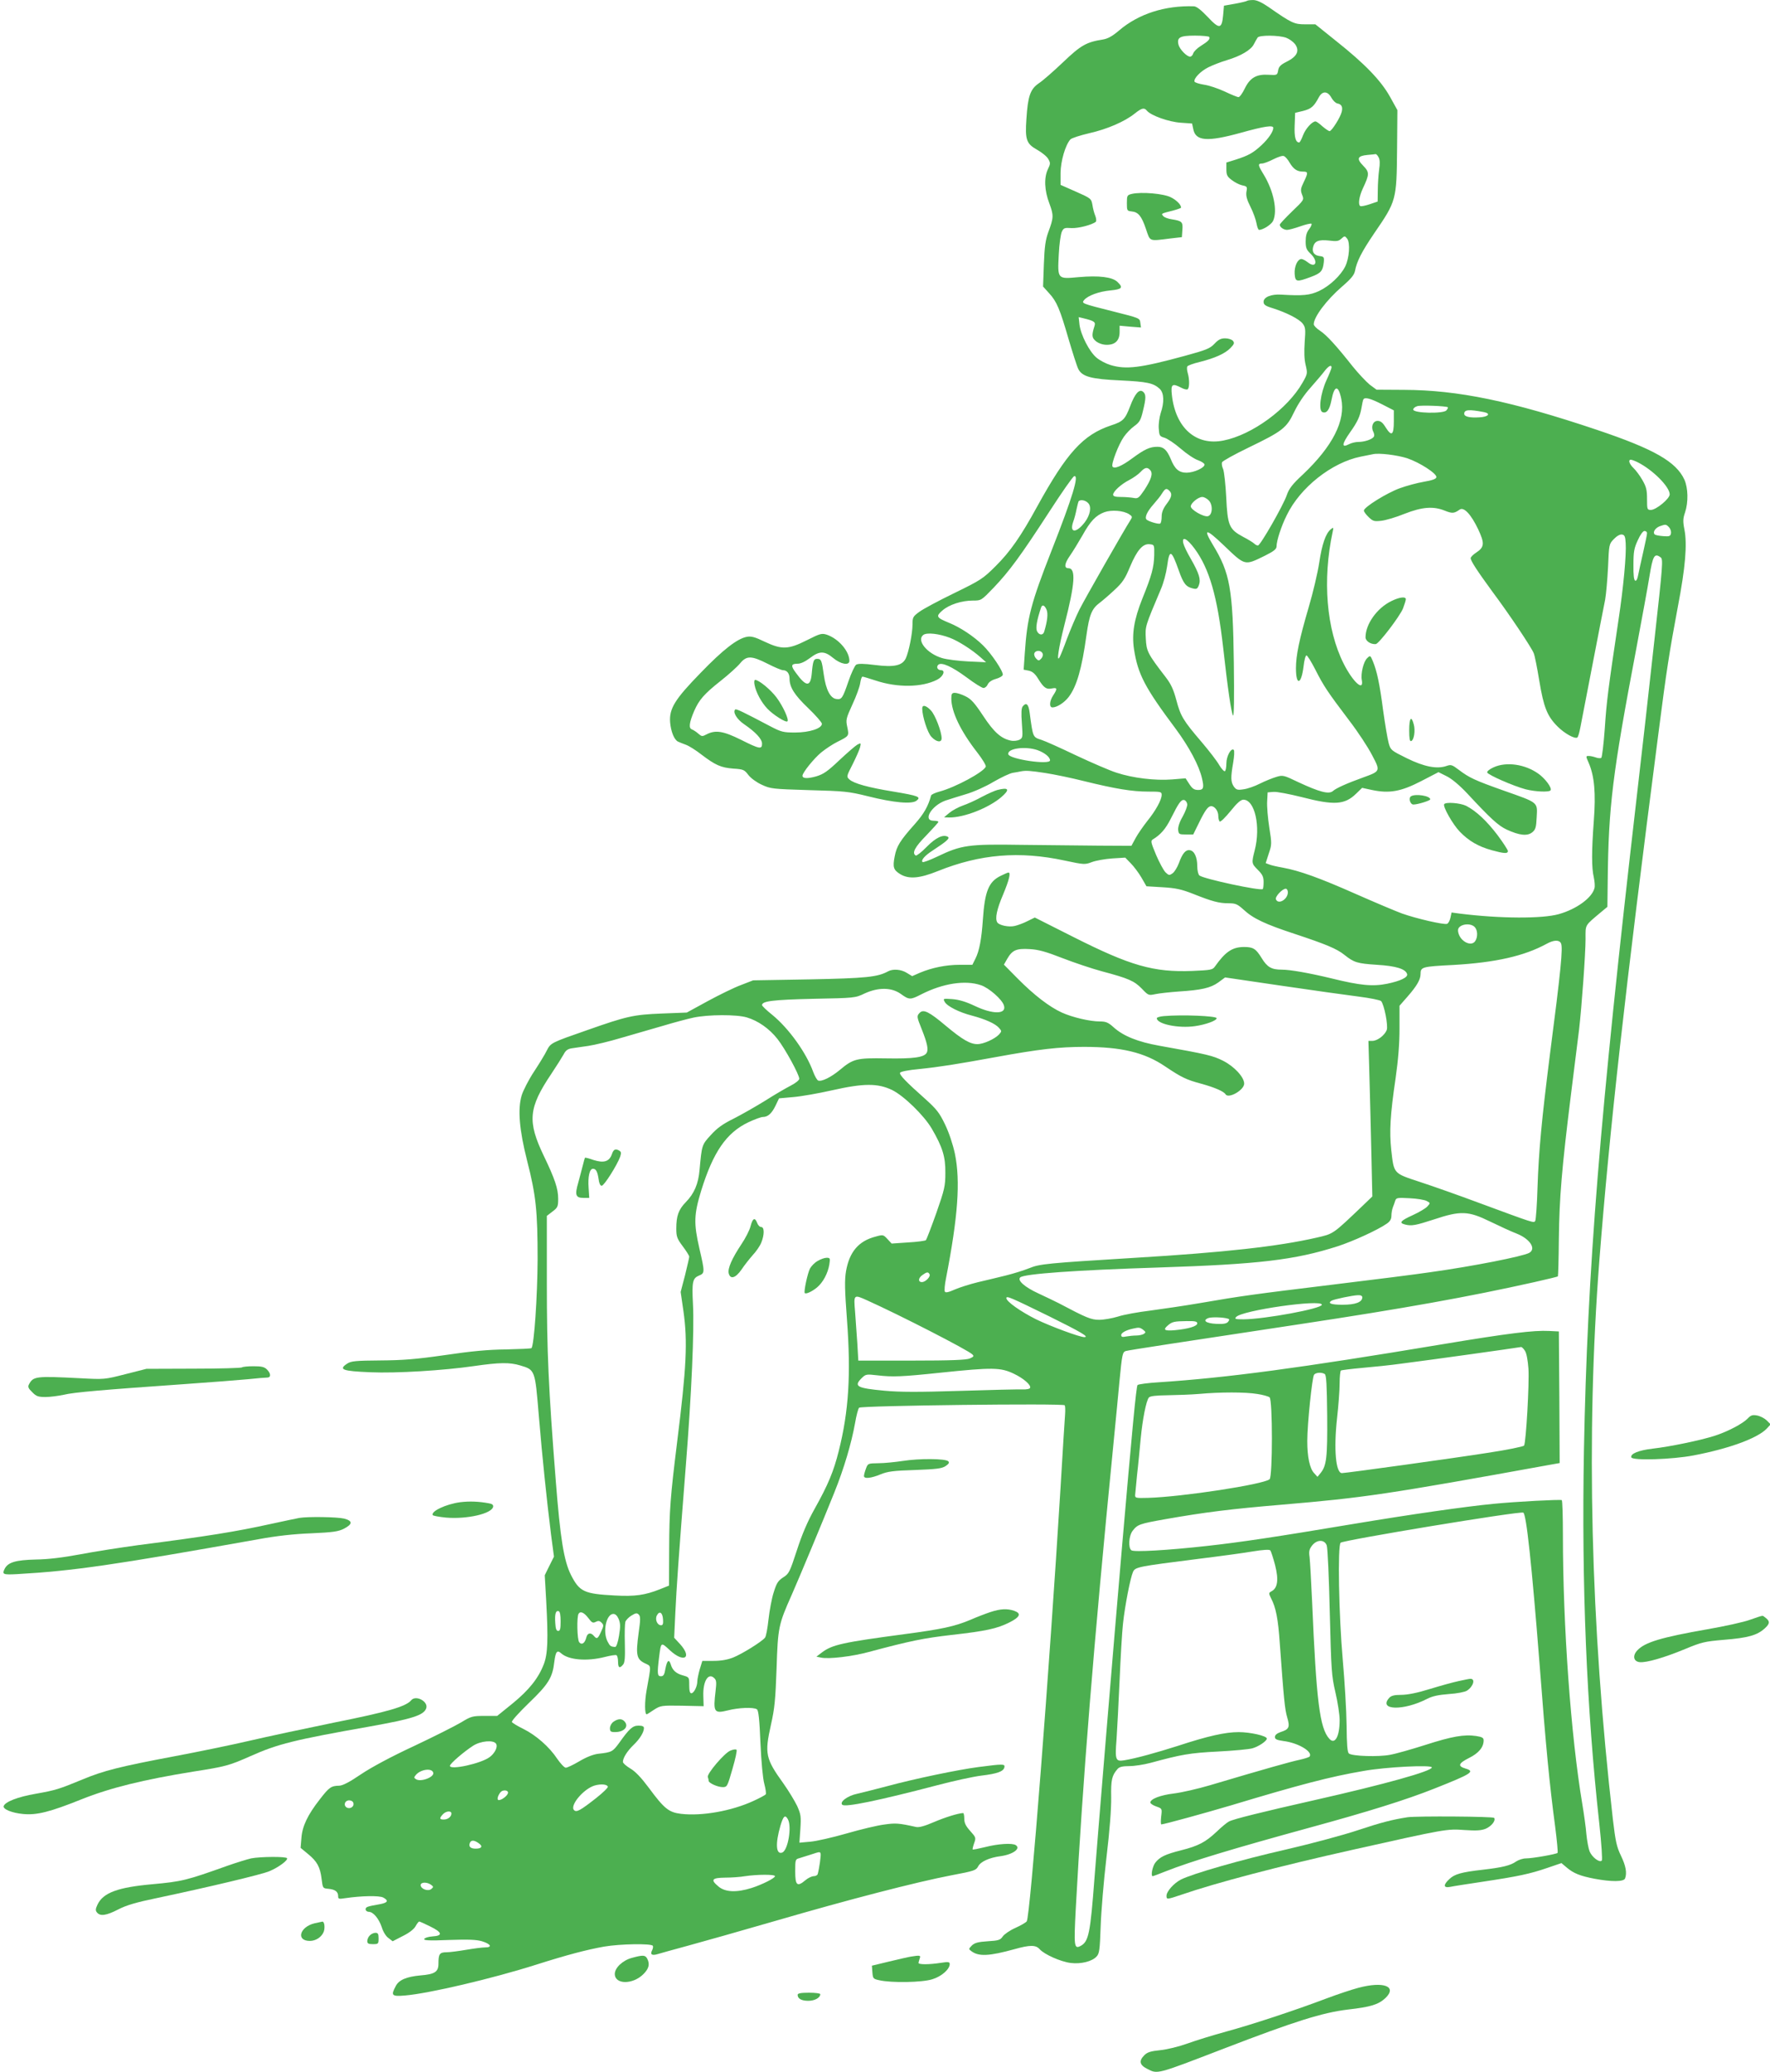 <?xml version="1.0" standalone="no"?>
<!DOCTYPE svg PUBLIC "-//W3C//DTD SVG 20010904//EN"
 "http://www.w3.org/TR/2001/REC-SVG-20010904/DTD/svg10.dtd">
<svg version="1.0" xmlns="http://www.w3.org/2000/svg"
 width="1094pt" height="1280pt" viewBox="0 0 1094 1280"
 preserveAspectRatio="xMidYMid meet">
<g transform="translate(0,1280) scale(0.1,-0.1)"
fill="#4caf50" stroke="none">
<path d="M7708 12795 c-3 -3 -36 -11 -74 -18 l-69 -12 -5 -58 c-8 -87 -23 -89
-95 -12 -42 44 -69 65 -85 66 -179 6 -342 -46 -463 -149 -42 -36 -70 -51 -100
-56 -102 -16 -136 -35 -246 -140 -59 -56 -126 -115 -151 -131 -52 -36 -67 -79
-76 -220 -9 -128 0 -153 66 -190 30 -17 61 -42 69 -57 14 -24 14 -30 -2 -63
-25 -52 -22 -132 9 -212 27 -74 27 -87 -7 -178 -17 -47 -23 -89 -27 -197 l-5
-138 37 -41 c48 -52 67 -98 122 -288 25 -84 51 -166 59 -181 24 -47 80 -62
260 -70 165 -8 204 -16 243 -52 27 -26 29 -83 6 -150 -8 -25 -14 -68 -12 -94
3 -45 5 -49 35 -58 18 -5 63 -35 100 -67 38 -33 86 -65 108 -72 22 -8 40 -20
40 -27 0 -20 -66 -50 -111 -50 -47 0 -73 22 -98 85 -24 56 -44 75 -82 75 -47
0 -79 -15 -154 -70 -67 -50 -113 -69 -124 -52 -9 15 37 136 70 183 15 22 44
52 65 67 32 23 40 37 53 92 20 81 20 104 1 120 -23 19 -50 -10 -80 -90 -31
-81 -44 -94 -118 -118 -173 -58 -273 -168 -457 -502 -100 -183 -167 -279 -256
-367 -78 -78 -92 -87 -256 -167 -95 -46 -192 -98 -215 -115 -40 -29 -43 -34
-43 -79 0 -55 -23 -170 -42 -210 -22 -44 -72 -55 -190 -40 -71 9 -104 9 -116
2 -9 -6 -31 -53 -48 -103 -36 -105 -42 -114 -75 -109 -37 5 -64 57 -77 148
-13 93 -16 100 -42 100 -21 0 -26 -14 -33 -94 -8 -81 -35 -79 -98 8 -33 44
-30 56 12 56 18 0 46 13 75 35 59 45 90 45 144 0 47 -39 100 -48 100 -17 -1
60 -67 136 -139 161 -32 10 -41 8 -124 -34 -115 -58 -155 -59 -261 -9 -60 29
-83 35 -110 30 -59 -11 -147 -79 -286 -223 -159 -163 -195 -221 -188 -306 5
-57 25 -106 48 -118 8 -4 31 -13 50 -20 19 -7 62 -34 95 -60 87 -66 121 -81
197 -87 63 -4 69 -7 94 -40 16 -20 50 -45 83 -60 54 -25 66 -26 291 -33 220
-6 244 -8 365 -38 160 -40 271 -50 300 -27 30 23 12 30 -143 56 -154 25 -245
50 -272 75 -19 17 -18 20 20 94 21 42 42 89 46 105 6 27 6 28 -17 16 -12 -7
-62 -50 -111 -96 -73 -69 -97 -86 -143 -100 -54 -15 -85 -14 -85 4 0 19 71
107 116 144 27 22 71 51 99 65 74 37 73 36 62 91 -10 46 -8 53 32 141 24 51
45 110 48 132 3 21 9 39 14 39 5 0 41 -11 81 -24 135 -45 286 -43 380 5 38 19
54 59 24 59 -20 0 -31 19 -17 33 19 19 84 -10 176 -78 48 -36 94 -65 104 -65
9 0 21 10 26 22 6 14 25 27 50 34 22 6 41 17 43 25 4 21 -71 133 -123 183 -57
56 -141 111 -208 138 -80 33 -84 40 -43 76 42 37 120 62 190 62 51 0 51 0 129
81 96 101 164 193 342 467 77 119 146 218 154 220 33 11 -10 -130 -139 -458
-129 -329 -151 -415 -166 -636 l-7 -101 31 -6 c23 -5 39 -18 58 -49 35 -57 51
-68 85 -61 34 7 36 -1 9 -42 -24 -36 -26 -75 -5 -75 28 0 73 29 100 64 50 65
82 177 110 381 18 128 33 165 83 202 16 12 57 47 90 78 51 47 66 70 97 145 43
102 79 143 121 138 29 -3 29 -4 28 -68 -2 -75 -15 -124 -73 -267 -52 -130 -66
-219 -52 -313 24 -155 66 -236 259 -494 82 -111 143 -225 161 -303 14 -58 10
-73 -22 -73 -28 0 -38 8 -61 44 l-18 28 -84 -7 c-103 -8 -241 8 -344 42 -41
13 -154 62 -250 107 -96 46 -192 89 -212 95 -55 18 -53 13 -74 169 -7 53 -21
65 -43 38 -8 -10 -10 -41 -5 -104 6 -86 6 -90 -15 -102 -13 -6 -36 -9 -54 -5
-60 13 -104 52 -171 154 -53 80 -74 103 -109 120 -24 12 -53 21 -65 21 -18 0
-22 -6 -22 -35 0 -82 57 -201 160 -333 32 -41 56 -81 53 -88 -13 -33 -186
-127 -286 -154 -27 -7 -50 -18 -52 -24 -18 -67 -45 -114 -101 -177 -91 -102
-112 -136 -124 -199 -13 -67 -8 -84 34 -110 53 -32 119 -27 233 19 261 105
504 125 783 65 122 -26 126 -26 170 -9 25 9 81 19 125 22 l80 5 34 -35 c19
-19 49 -59 66 -88 l31 -54 100 -6 c81 -5 115 -12 189 -41 118 -47 160 -58 219
-58 43 0 54 -5 92 -39 59 -55 133 -90 319 -151 190 -63 258 -91 305 -129 59
-47 79 -53 200 -61 117 -7 177 -25 187 -57 7 -20 -41 -43 -123 -60 -89 -18
-166 -11 -344 33 -137 33 -255 54 -307 54 -64 0 -90 15 -124 70 -36 59 -53 70
-109 70 -73 0 -116 -29 -181 -121 -14 -20 -25 -22 -140 -27 -239 -9 -382 32
-733 209 l-240 121 -45 -22 c-25 -13 -61 -26 -79 -30 -36 -9 -97 4 -108 22
-15 24 -3 81 36 172 37 89 49 136 33 136 -4 0 -25 -9 -47 -20 -75 -36 -99 -95
-111 -270 -8 -120 -22 -195 -46 -242 l-19 -38 -78 0 c-85 0 -172 -18 -246 -49
l-48 -21 -33 20 c-35 22 -85 26 -115 10 -66 -36 -136 -43 -485 -50 l-350 -6
-75 -29 c-41 -15 -133 -60 -205 -99 l-130 -71 -155 -6 c-174 -7 -215 -16 -462
-103 -221 -77 -224 -78 -248 -125 -11 -23 -47 -82 -80 -132 -33 -50 -67 -117
-76 -147 -25 -85 -14 -213 34 -402 55 -215 65 -311 65 -610 -1 -229 -22 -532
-38 -548 -3 -3 -74 -6 -157 -8 -110 -1 -217 -11 -378 -35 -182 -26 -259 -32
-400 -33 -150 -1 -180 -4 -203 -19 -57 -37 -32 -47 143 -54 160 -7 452 11 638
38 160 23 222 24 288 4 91 -27 91 -27 114 -306 22 -264 49 -523 76 -739 l18
-136 -29 -58 -28 -57 9 -157 c13 -241 10 -328 -15 -393 -33 -86 -91 -159 -194
-243 l-94 -76 -78 0 c-74 0 -83 -2 -145 -40 -37 -22 -168 -88 -291 -146 -140
-65 -263 -131 -327 -174 -72 -49 -113 -70 -135 -71 -50 -1 -62 -9 -120 -84
-76 -97 -109 -167 -114 -240 l-5 -60 46 -38 c56 -46 75 -80 84 -155 7 -56 7
-57 42 -60 42 -4 60 -18 60 -45 0 -18 4 -19 43 -13 101 15 212 17 236 4 35
-19 28 -32 -21 -41 -80 -14 -88 -17 -88 -32 0 -8 9 -15 19 -15 28 0 63 -42 81
-96 8 -27 26 -56 41 -66 l26 -20 62 32 c39 19 69 42 79 60 9 17 20 30 23 30 3
0 33 -13 67 -30 76 -37 81 -58 15 -62 -26 -2 -48 -9 -51 -16 -3 -9 30 -11 155
-6 118 4 169 2 202 -8 55 -17 66 -38 19 -38 -18 0 -71 -7 -118 -15 -47 -8
-101 -15 -121 -15 -42 0 -49 -11 -49 -71 0 -50 -23 -65 -112 -72 -86 -8 -133
-28 -152 -66 -31 -58 -25 -65 57 -58 146 12 539 104 813 191 189 60 311 92
418 111 99 17 292 20 301 5 3 -5 1 -18 -5 -29 -13 -25 0 -33 36 -22 16 5 99
28 184 51 85 23 333 93 550 156 440 128 859 237 1083 280 138 26 150 30 163
55 15 29 69 54 141 63 75 11 124 47 91 68 -22 14 -110 8 -188 -12 -41 -10 -76
-17 -78 -15 -2 2 2 19 9 39 12 33 11 36 -24 75 -28 31 -37 50 -37 76 0 19 -3
35 -7 35 -30 -1 -111 -26 -181 -56 -58 -25 -92 -34 -110 -30 -107 24 -127 25
-197 15 -41 -5 -146 -30 -232 -55 -87 -25 -188 -48 -225 -51 l-67 -6 6 85 c5
78 3 90 -20 142 -15 31 -53 94 -85 139 -110 153 -117 183 -77 362 23 101 28
156 35 350 8 252 12 270 93 452 46 104 197 466 263 631 61 151 107 308 129
431 8 47 19 89 25 95 13 13 1263 28 1271 15 3 -6 4 -31 2 -57 -2 -26 -15 -229
-28 -452 -70 -1143 -188 -2653 -209 -2679 -6 -8 -38 -26 -71 -41 -34 -15 -68
-39 -77 -52 -15 -22 -25 -26 -93 -30 -61 -4 -81 -10 -98 -26 -21 -22 -21 -22
-2 -36 45 -33 109 -30 265 13 96 27 132 27 156 0 28 -32 129 -77 191 -85 64
-8 133 9 161 40 17 18 20 41 25 186 3 91 19 283 36 427 20 166 30 301 29 370
-2 108 4 135 40 176 11 12 30 17 72 17 31 0 90 9 131 20 192 52 241 61 416 70
98 5 194 14 214 20 39 11 89 45 89 60 0 17 -103 40 -174 40 -83 0 -190 -24
-376 -85 -132 -42 -258 -77 -331 -89 -54 -9 -58 2 -48 129 4 61 13 225 19 365
6 140 15 298 21 350 12 113 46 285 62 320 14 30 30 33 402 80 138 17 292 38
343 47 56 9 97 12 103 6 5 -5 18 -46 30 -91 23 -91 16 -142 -22 -162 -18 -10
-18 -12 -3 -43 30 -56 44 -129 54 -277 25 -345 31 -409 46 -459 18 -61 12 -74
-42 -91 -22 -8 -34 -18 -34 -30 0 -14 11 -19 53 -25 90 -11 181 -65 162 -95
-3 -5 -31 -14 -63 -21 -52 -11 -200 -52 -553 -157 -74 -22 -175 -45 -223 -51
-84 -10 -146 -34 -146 -56 0 -6 16 -17 36 -24 37 -13 37 -13 31 -62 -3 -27 -3
-49 1 -49 16 0 277 72 432 118 425 128 612 177 817 212 139 25 423 39 423 22
0 -23 -291 -104 -725 -202 -323 -73 -501 -117 -529 -132 -12 -6 -46 -34 -76
-63 -69 -65 -113 -88 -220 -115 -99 -25 -131 -41 -159 -76 -18 -23 -30 -84
-16 -84 2 0 37 13 77 29 159 63 419 141 893 271 359 98 594 171 770 241 232
92 254 106 193 124 -50 15 -44 32 21 65 61 30 91 67 91 109 0 16 -9 21 -46 27
-74 11 -149 -2 -314 -55 -85 -27 -183 -55 -218 -61 -70 -14 -234 -9 -255 8 -9
8 -13 54 -14 174 -1 90 -12 273 -24 408 -24 271 -32 701 -13 720 16 16 1104
196 1129 186 19 -7 53 -329 100 -926 40 -527 63 -759 97 -1013 11 -86 18 -160
15 -163 -8 -8 -155 -34 -195 -34 -19 0 -46 -9 -61 -19 -35 -25 -85 -37 -206
-51 -133 -15 -175 -27 -207 -58 -39 -36 -37 -56 5 -48 17 4 109 18 202 32 219
33 290 48 398 85 l88 30 32 -27 c42 -36 84 -53 174 -70 102 -19 179 -19 187 2
13 33 5 78 -25 140 -27 56 -34 89 -50 224 -138 1205 -167 2375 -84 3450 63
807 158 1660 366 3265 49 383 68 503 119 775 47 244 59 388 41 479 -10 51 -9
68 4 106 21 63 19 150 -4 202 -51 111 -187 189 -541 308 -527 177 -858 246
-1194 247 l-168 1 -42 31 c-22 18 -69 68 -104 111 -102 129 -162 195 -203 222
-22 14 -39 32 -39 40 0 45 79 150 175 233 56 48 75 72 80 97 11 58 40 116 118
231 138 201 139 205 142 520 l2 242 -46 83 c-56 100 -155 203 -334 345 l-127
102 -63 0 c-68 0 -83 7 -228 108 -41 28 -72 42 -93 42 -18 0 -35 -2 -38 -5z
m-234 -223 c7 -13 -6 -27 -51 -55 -23 -14 -44 -35 -48 -47 -3 -11 -12 -20 -19
-20 -21 0 -65 46 -72 74 -11 45 9 56 102 56 45 0 85 -4 88 -8z m475 -5 c19 -7
43 -24 55 -39 30 -41 14 -76 -49 -108 -40 -20 -51 -31 -55 -55 -5 -29 -7 -30
-57 -27 -76 5 -116 -17 -149 -84 -14 -30 -32 -54 -39 -54 -7 0 -46 16 -86 35
-41 19 -98 38 -128 42 -30 5 -56 13 -58 19 -6 19 37 64 85 88 26 13 77 33 114
44 87 26 150 63 168 99 8 15 18 34 23 41 12 16 130 15 176 -1z m281 -372 c9
-16 25 -32 36 -34 26 -5 34 -21 27 -51 -7 -33 -62 -120 -75 -120 -6 0 -26 14
-45 30 -18 17 -37 30 -42 30 -21 0 -61 -44 -77 -85 -9 -25 -20 -45 -24 -45
-22 0 -31 33 -28 105 l3 78 50 12 c50 13 66 27 97 85 22 40 55 38 78 -5z
m-1141 -79 c25 -30 135 -69 208 -74 l71 -5 7 -33 c14 -76 85 -82 295 -24 147
41 200 48 200 30 0 -23 -31 -68 -73 -107 -52 -48 -81 -64 -159 -89 l-58 -18 0
-42 c0 -35 5 -45 33 -66 18 -14 47 -29 65 -33 30 -6 32 -9 26 -39 -4 -25 2
-48 25 -94 17 -33 33 -79 37 -101 4 -23 11 -41 16 -41 25 0 76 33 87 56 28 63
3 184 -58 285 -36 58 -38 69 -11 69 11 0 43 12 70 26 28 14 57 24 65 20 9 -3
25 -21 36 -41 24 -40 46 -55 83 -55 32 0 32 -7 4 -65 -19 -40 -21 -49 -10 -78
13 -32 12 -32 -63 -104 -41 -40 -75 -76 -75 -81 0 -15 24 -32 45 -32 11 0 48
10 82 22 34 12 65 19 69 16 3 -4 -3 -19 -15 -34 -15 -19 -21 -41 -21 -75 0
-40 5 -52 30 -76 49 -46 34 -93 -16 -54 -15 12 -33 21 -40 21 -24 0 -45 -46
-42 -92 4 -50 11 -52 102 -18 61 23 72 36 78 90 3 32 0 35 -24 38 -35 4 -50
24 -42 56 9 37 34 47 99 40 46 -6 59 -4 76 12 20 18 21 18 36 -1 19 -27 13
-117 -12 -170 -28 -57 -97 -122 -163 -153 -57 -26 -98 -30 -233 -22 -61 4
-109 -15 -109 -44 0 -18 10 -26 57 -40 87 -28 161 -66 184 -94 18 -24 19 -35
13 -115 -4 -60 -3 -106 6 -142 12 -52 12 -54 -20 -110 -92 -161 -311 -321
-487 -356 -171 -35 -298 78 -320 282 -7 66 2 73 58 44 16 -9 34 -13 39 -10 12
8 13 60 1 101 -5 17 -6 36 -2 41 3 5 37 18 76 27 95 24 157 52 190 86 24 25
26 32 15 45 -7 8 -28 15 -48 15 -26 0 -42 -8 -66 -34 -28 -29 -50 -38 -182
-74 -275 -75 -364 -86 -460 -57 -27 8 -66 28 -86 45 -45 37 -98 141 -106 205
l-5 46 29 -7 c66 -16 77 -23 69 -47 -19 -60 -17 -74 10 -96 18 -13 42 -21 66
-21 52 0 79 27 79 79 l0 39 66 -6 66 -5 -4 29 c-3 29 -5 29 -163 69 -203 51
-201 51 -184 72 23 27 90 52 162 59 73 7 81 17 43 53 -32 30 -113 40 -239 29
-132 -12 -131 -14 -123 141 3 63 12 125 19 140 11 23 17 25 60 22 42 -2 127
20 150 39 4 4 3 20 -3 36 -7 16 -15 47 -18 68 -7 39 -9 41 -102 82 l-95 42 0
74 c1 74 30 173 61 207 8 8 60 25 116 38 111 25 220 72 282 122 43 34 58 38
75 17z m1432 -288 c8 -14 9 -39 3 -77 -4 -31 -8 -87 -8 -126 l-1 -70 -50 -17
c-27 -9 -53 -14 -57 -11 -15 8 -8 58 15 108 42 89 42 101 2 142 -42 43 -35 60
28 66 23 2 45 4 49 5 4 1 13 -8 19 -20z m-291 -1298 c0 -6 -14 -41 -31 -78
-38 -83 -51 -188 -25 -198 26 -10 44 15 56 76 17 90 42 94 60 7 28 -135 -53
-294 -238 -469 -64 -59 -85 -87 -98 -125 -21 -63 -164 -313 -179 -313 -6 0
-16 5 -23 12 -6 6 -38 26 -69 42 -86 46 -96 70 -104 246 -4 80 -13 157 -19
172 -7 15 -10 33 -7 42 3 8 77 49 164 91 211 102 235 121 282 220 24 50 62
107 101 150 34 39 74 85 87 103 25 32 43 41 43 22z m311 -227 l74 -38 0 -69
c0 -84 -14 -94 -50 -37 -18 30 -32 41 -50 41 -29 0 -43 -36 -27 -67 6 -11 7
-24 4 -30 -10 -17 -58 -33 -95 -33 -18 0 -44 -6 -59 -14 -48 -25 -45 0 7 74
45 63 61 98 70 150 4 25 9 48 12 53 9 15 43 6 114 -30z m408 -19 c2 -2 -2 -11
-9 -19 -18 -22 -205 -18 -205 5 0 8 11 17 25 21 23 7 180 1 189 -7z m224 -30
c43 -9 26 -29 -28 -32 -61 -4 -95 4 -95 22 0 26 30 28 123 10z m-475 -285 c77
-26 184 -95 180 -117 -2 -11 -25 -19 -77 -28 -41 -7 -108 -25 -149 -40 -80
-29 -222 -117 -222 -138 0 -7 13 -25 30 -41 26 -25 34 -27 78 -22 27 3 92 22
143 43 110 43 179 48 250 19 45 -18 57 -17 91 7 26 18 70 -29 114 -121 41 -87
39 -111 -11 -144 -19 -12 -35 -28 -35 -35 0 -17 40 -78 135 -208 104 -139 243
-347 255 -380 6 -14 21 -90 34 -169 27 -164 49 -219 113 -283 43 -43 106 -78
122 -68 5 3 13 31 19 63 13 65 134 695 153 788 6 33 14 124 18 202 6 140 6
142 36 173 18 19 38 30 50 28 16 -2 21 -12 23 -53 5 -70 -14 -274 -44 -472
-65 -435 -74 -506 -85 -671 -7 -98 -17 -180 -22 -184 -6 -3 -21 -2 -34 3 -14
5 -33 9 -43 9 -19 0 -19 -1 0 -44 35 -82 44 -186 31 -357 -14 -188 -14 -290 0
-349 5 -24 8 -55 4 -67 -15 -59 -110 -129 -220 -160 -102 -29 -362 -28 -611 3
l-52 7 -7 -32 c-4 -18 -13 -35 -21 -38 -19 -7 -189 32 -279 64 -38 14 -166 68
-284 120 -228 101 -349 144 -452 163 -35 6 -74 15 -85 20 l-21 8 19 59 c19 56
19 61 3 163 -9 58 -15 130 -13 160 l3 55 36 3 c20 2 98 -13 174 -32 201 -52
266 -48 337 21 l37 36 60 -13 c108 -23 180 -10 304 54 l108 56 52 -26 c33 -17
79 -56 127 -107 143 -154 191 -198 243 -222 78 -36 127 -41 157 -17 21 17 25
30 28 95 5 93 12 87 -204 163 -180 64 -212 79 -277 128 -42 32 -49 34 -77 24
-59 -20 -137 -5 -245 48 -97 48 -100 50 -112 94 -7 25 -22 115 -34 200 -21
162 -38 244 -64 306 -15 36 -16 36 -34 19 -23 -20 -42 -98 -34 -136 14 -75
-55 -12 -112 101 -107 212 -132 518 -68 815 6 28 5 29 -12 15 -31 -25 -54 -92
-71 -205 -9 -60 -38 -185 -66 -279 -58 -198 -78 -295 -78 -374 0 -110 33 -103
47 11 4 37 12 68 18 68 5 1 30 -39 55 -88 51 -101 76 -138 210 -315 53 -69
116 -165 140 -212 53 -100 53 -100 -55 -139 -100 -36 -167 -66 -187 -84 -24
-21 -82 -6 -211 54 -94 45 -98 46 -140 33 -23 -7 -68 -25 -100 -41 -31 -16
-77 -32 -101 -35 -38 -6 -45 -3 -60 17 -19 28 -20 56 -4 148 7 39 8 74 4 78
-16 16 -46 -38 -46 -83 0 -23 -4 -45 -9 -48 -5 -3 -21 14 -36 39 -14 25 -63
88 -108 141 -114 133 -130 160 -156 258 -18 67 -33 100 -67 144 -111 144 -118
159 -122 237 -4 77 -5 73 93 305 16 36 33 100 39 143 14 106 26 102 71 -25 29
-83 45 -103 87 -113 24 -6 29 -3 38 20 13 35 2 72 -50 163 -22 37 -42 79 -46
95 -11 47 22 32 70 -33 91 -124 140 -294 176 -610 28 -252 50 -402 61 -420 6
-9 8 110 5 325 -6 457 -23 555 -130 730 -62 103 -43 102 67 -3 135 -129 128
-127 255 -65 56 28 72 41 72 58 0 34 29 124 63 192 83 172 279 326 457 362 30
6 64 13 75 15 38 9 150 -5 213 -25z m1425 -25 c93 -47 197 -151 197 -198 0
-27 -84 -96 -116 -96 -23 0 -24 3 -24 68 0 56 -5 75 -29 117 -16 28 -41 61
-55 74 -26 25 -34 51 -16 51 6 0 25 -7 43 -16z m-3013 -49 c17 -20 6 -56 -37
-122 -34 -50 -40 -54 -66 -49 -16 3 -51 6 -78 6 -35 0 -49 4 -49 14 0 20 49
65 100 91 25 13 56 35 69 49 28 30 43 32 61 11z m118 -127 c19 -19 14 -40 -18
-82 -21 -28 -30 -51 -30 -77 0 -21 -4 -40 -9 -43 -9 -6 -70 12 -84 24 -14 13
3 50 42 94 20 23 45 53 54 69 19 30 27 33 45 15z m243 -59 c27 -27 24 -92 -6
-98 -27 -5 -105 40 -105 61 0 20 46 58 71 58 11 0 28 -9 40 -21z m-746 -16
c23 -22 14 -74 -20 -119 -53 -69 -96 -68 -72 2 8 21 17 57 21 79 5 22 10 43
12 47 9 14 42 9 59 -9z m253 -69 c21 -14 22 -17 9 -37 -41 -64 -280 -483 -315
-552 -22 -44 -56 -125 -77 -180 -20 -55 -41 -107 -46 -115 -20 -36 -7 54 30
200 66 256 72 350 24 350 -27 0 -24 29 10 77 18 26 53 83 77 125 50 90 83 124
136 144 45 16 117 10 152 -12z m3337 -80 c9 -9 15 -26 13 -38 -3 -18 -9 -21
-48 -18 -25 2 -48 6 -53 11 -13 13 3 39 31 50 37 13 39 13 57 -5z m-135 -38
c0 -8 -11 -61 -24 -118 -13 -57 -27 -120 -31 -141 -4 -23 -11 -37 -18 -34 -8
3 -12 34 -11 98 0 80 4 103 27 152 15 34 32 57 41 57 9 0 16 -6 16 -14z m84
-149 c16 -12 14 -41 -39 -516 -30 -277 -80 -716 -110 -975 -228 -1973 -304
-2913 -325 -4026 -15 -830 16 -1591 95 -2306 14 -130 20 -223 15 -228 -14 -14
-60 21 -75 57 -7 18 -16 66 -20 107 -3 41 -15 125 -25 185 -71 423 -120 1100
-120 1662 0 116 -3 214 -7 216 -11 5 -281 -9 -423 -23 -176 -17 -510 -65 -870
-125 -472 -79 -691 -112 -900 -135 -243 -27 -451 -39 -467 -27 -21 15 -16 91
8 121 30 39 43 43 200 71 250 44 405 63 724 90 506 43 644 63 1653 246 l62 11
-2 407 -3 406 -60 3 c-95 5 -251 -14 -665 -83 -876 -146 -1323 -206 -1748
-234 -67 -4 -126 -12 -131 -17 -8 -8 -34 -283 -96 -999 -49 -566 -154 -1833
-170 -2044 -26 -346 -36 -395 -86 -422 -40 -21 -42 -3 -30 228 43 792 111
1639 231 2853 16 168 35 355 40 415 15 155 18 173 38 179 15 5 348 56 1077
166 641 97 1039 168 1450 260 76 17 141 33 144 35 2 3 5 107 6 232 3 255 18
434 75 893 22 173 44 353 50 400 16 138 40 468 40 559 0 93 -8 79 100 170 l35
29 2 164 c5 455 29 655 177 1433 35 187 72 387 81 445 21 128 31 145 69 117z
m-3796 -322 c11 -24 6 -70 -14 -137 -7 -24 -31 -23 -44 2 -10 19 -2 68 25 148
7 19 21 14 33 -13z m-597 -175 c51 -19 136 -73 189 -120 l35 -31 -110 5 c-60
3 -134 12 -163 21 -93 28 -159 110 -115 143 22 16 96 8 164 -18z m573 -97 c4
-9 0 -23 -9 -32 -13 -14 -17 -14 -31 1 -9 9 -14 24 -11 32 8 21 43 20 51 -1z
m-1700 -63 c43 -22 86 -40 95 -40 25 0 41 -20 41 -52 0 -53 30 -101 115 -182
47 -45 85 -89 85 -97 0 -29 -77 -54 -165 -54 -74 0 -86 3 -155 39 -167 88
-210 109 -216 103 -16 -16 10 -60 54 -90 73 -50 112 -92 112 -121 0 -36 -15
-34 -130 24 -109 54 -157 62 -212 34 -28 -15 -31 -14 -52 4 -11 10 -29 22 -39
26 -22 7 -17 43 14 115 30 68 61 104 162 184 51 40 106 90 122 110 40 48 70
47 169 -3z m1669 -534 c44 -16 77 -43 77 -63 0 -30 -252 7 -258 38 -7 36 106
51 181 25z m47 -141 c52 -8 160 -30 239 -50 195 -48 298 -65 397 -65 78 0 84
-1 84 -20 0 -31 -37 -98 -89 -162 -25 -32 -58 -79 -72 -105 l-26 -48 -199 1
c-109 1 -327 3 -484 5 -325 5 -368 -1 -518 -73 -46 -22 -87 -37 -90 -33 -11
11 14 40 64 72 87 57 107 75 92 84 -29 16 -74 -5 -131 -63 -31 -32 -62 -56
-67 -53 -25 15 -6 52 65 124 41 43 75 80 75 84 0 4 -13 7 -30 7 -68 0 -14 92
72 124 24 8 81 26 128 40 48 14 122 47 170 76 47 27 101 53 120 56 19 3 42 7
50 9 31 6 58 4 150 -10z m878 -192 c2 -12 -11 -46 -28 -77 -20 -34 -30 -66
-28 -83 3 -26 6 -28 48 -28 l45 0 35 71 c39 80 57 104 76 104 22 0 44 -30 44
-60 0 -16 4 -31 9 -35 6 -3 35 26 67 65 39 49 63 70 79 70 71 0 108 -166 70
-313 -20 -79 -20 -81 20 -121 28 -28 35 -43 35 -74 0 -21 -2 -41 -5 -44 -13
-13 -367 63 -392 84 -7 6 -13 31 -13 57 0 56 -18 95 -46 99 -26 4 -46 -20 -68
-81 -10 -26 -27 -54 -39 -62 -20 -14 -23 -13 -44 7 -12 13 -38 61 -58 108 -32
77 -34 86 -19 95 48 29 79 65 111 129 49 98 63 117 82 114 9 -2 17 -13 19 -25z
m622 -545 c0 -44 -60 -79 -74 -43 -6 16 40 65 61 65 7 0 13 -10 13 -22z m1154
-214 c20 -19 21 -64 3 -89 -25 -34 -90 -1 -103 52 -5 19 -2 30 11 40 25 18 70
17 89 -3z m534 -101 c13 -26 0 -163 -69 -693 -51 -404 -68 -586 -76 -817 -3
-105 -10 -198 -14 -205 -9 -14 -3 -16 -344 110 -126 47 -293 106 -370 131
-164 54 -159 49 -176 197 -12 115 -7 214 27 444 16 113 24 210 24 306 l0 141
50 57 c57 65 80 105 80 138 0 45 8 47 203 57 261 15 438 55 577 131 44 24 77
25 88 3z m-3083 -91 c72 -28 182 -65 245 -82 165 -44 200 -59 247 -107 41 -43
42 -43 85 -34 24 5 88 12 143 16 142 9 197 22 245 56 l42 31 347 -51 c190 -28
405 -58 476 -67 72 -9 135 -22 141 -28 19 -20 45 -152 35 -179 -13 -33 -58
-67 -89 -67 l-24 0 6 -212 c3 -117 9 -334 12 -481 l6 -268 -54 -52 c-194 -185
-184 -178 -293 -203 -236 -54 -570 -91 -1120 -124 -543 -33 -590 -38 -653 -64
-32 -13 -96 -33 -144 -45 -49 -12 -127 -31 -175 -42 -49 -12 -112 -32 -142
-45 -38 -17 -57 -21 -61 -13 -4 6 -1 43 7 82 74 381 90 600 55 770 -13 60 -36
129 -61 181 -35 73 -53 95 -123 158 -117 104 -160 148 -155 161 2 7 51 17 118
23 126 13 233 30 474 74 268 49 392 63 545 63 231 0 374 -34 502 -121 100 -67
130 -82 224 -107 83 -23 138 -47 149 -65 18 -29 115 26 115 66 0 40 -61 106
-130 141 -64 32 -96 40 -394 93 -134 24 -223 60 -283 114 -33 30 -48 36 -84
36 -64 0 -172 26 -236 55 -77 35 -173 109 -273 210 l-85 86 21 37 c31 53 56
64 139 59 54 -3 100 -16 200 -55z m-502 -168 c50 -17 131 -88 142 -125 18 -55
-67 -57 -180 -3 -55 26 -98 39 -139 42 -57 4 -58 4 -47 -17 15 -27 90 -65 169
-85 82 -22 143 -49 166 -75 18 -20 18 -22 1 -41 -26 -28 -96 -60 -134 -60 -45
0 -93 28 -196 114 -102 86 -137 103 -160 80 -20 -20 -19 -25 12 -102 34 -85
42 -125 31 -145 -16 -29 -82 -38 -251 -35 -184 3 -203 -2 -287 -72 -53 -44
-111 -73 -133 -65 -7 3 -21 27 -31 54 -42 117 -151 269 -253 352 -35 28 -63
55 -63 60 0 25 67 33 315 39 257 5 261 5 319 33 85 39 167 38 224 -3 51 -37
59 -37 125 -3 135 69 274 90 370 57z m-1447 -199 c70 -21 139 -69 190 -134 47
-60 134 -219 134 -245 0 -9 -23 -27 -52 -42 -29 -15 -100 -56 -158 -93 -58
-36 -146 -86 -195 -111 -69 -34 -103 -59 -142 -102 -55 -60 -55 -61 -69 -213
-7 -87 -33 -148 -85 -201 -45 -46 -59 -85 -59 -164 0 -49 5 -62 40 -109 22
-29 40 -58 40 -64 0 -6 -12 -58 -26 -115 l-27 -103 17 -117 c27 -190 19 -348
-39 -812 -42 -340 -48 -420 -49 -655 l-1 -230 -55 -22 c-93 -37 -155 -46 -280
-39 -190 10 -218 23 -271 127 -44 88 -66 225 -94 584 -45 573 -55 793 -55
1222 l0 412 35 27 c32 24 35 31 35 79 0 62 -21 124 -89 265 -102 213 -95 296
47 507 32 48 66 102 76 120 12 24 25 33 49 37 17 3 64 9 103 15 40 6 132 28
205 50 74 21 189 55 256 74 67 20 152 43 190 51 91 19 265 20 329 1z m899
-449 c72 -36 195 -155 244 -238 67 -115 85 -174 84 -273 0 -82 -5 -103 -56
-249 -31 -87 -60 -162 -64 -167 -4 -4 -54 -11 -110 -14 l-102 -7 -26 28 c-25
27 -27 28 -73 15 -105 -27 -162 -94 -183 -214 -9 -56 -8 -112 6 -300 25 -337
11 -566 -51 -811 -31 -124 -65 -207 -148 -355 -45 -80 -79 -160 -111 -259 -44
-135 -49 -144 -84 -166 -32 -21 -41 -35 -59 -93 -12 -37 -26 -113 -32 -167 -6
-55 -15 -106 -22 -113 -20 -25 -143 -101 -196 -122 -35 -14 -75 -21 -122 -21
l-69 0 -16 -52 c-8 -28 -15 -62 -15 -74 0 -32 -21 -74 -37 -74 -9 0 -13 15
-13 50 0 49 0 49 -38 60 -42 11 -66 32 -76 68 -11 35 -23 26 -33 -26 -6 -37
-12 -47 -28 -47 -22 0 -24 14 -11 120 12 93 11 92 66 41 86 -80 141 -49 64 37
l-37 40 7 151 c8 164 19 328 65 912 35 438 53 839 44 1000 -7 135 -2 158 37
174 37 15 37 20 3 167 -36 157 -34 210 11 358 74 238 155 357 291 422 38 18
79 33 90 33 31 0 55 21 79 71 l21 44 89 8 c48 4 156 23 240 42 195 44 282 44
371 1z m3303 -685 c23 -12 23 -13 5 -33 -10 -12 -51 -36 -90 -54 -77 -35 -88
-48 -50 -58 41 -11 66 -6 180 31 165 55 212 53 347 -13 58 -28 131 -62 163
-74 84 -33 124 -95 78 -120 -43 -22 -345 -82 -611 -119 -80 -12 -348 -46 -597
-76 -493 -60 -574 -71 -828 -115 -93 -16 -231 -36 -305 -46 -74 -9 -164 -25
-200 -37 -36 -11 -88 -20 -116 -20 -50 0 -79 12 -249 102 -22 11 -79 39 -127
61 -85 39 -132 81 -112 99 23 22 348 45 854 61 617 20 842 46 1107 131 96 31
251 102 306 141 19 13 27 28 27 48 0 16 4 39 9 52 5 13 12 31 15 42 6 17 15
18 89 14 45 -2 92 -10 105 -17z m-3073 -452 c9 -14 -24 -49 -47 -49 -25 0 -23
26 4 44 26 19 35 20 43 5z m2675 -143 c0 -30 -42 -46 -122 -46 -71 0 -94 9
-68 25 15 9 130 33 163 34 17 1 27 -4 27 -13z m-3058 -20 c198 -89 619 -305
647 -332 12 -11 10 -15 -15 -26 -21 -9 -115 -13 -359 -13 l-330 0 -6 105 c-4
58 -10 147 -14 198 -9 107 -9 107 77 68z m1122 -97 c196 -97 251 -129 218
-129 -29 0 -210 67 -298 110 -96 48 -184 110 -184 131 0 16 27 4 264 -112z
m1686 71 c0 -24 -352 -89 -484 -90 -50 0 -57 2 -46 14 33 41 530 112 530 76z
m-581 -86 c11 -3 11 -7 1 -20 -10 -11 -29 -14 -73 -12 -63 3 -87 21 -48 36 21
7 92 5 120 -4z m-189 -29 c0 -18 -55 -34 -137 -42 -66 -6 -77 2 -45 29 26 23
40 26 115 27 52 1 67 -2 67 -14z m-334 -40 c16 -13 17 -16 4 -25 -8 -5 -29
-10 -46 -10 -17 0 -46 -3 -63 -6 -24 -5 -31 -3 -31 9 0 14 31 31 75 40 35 8
41 7 61 -8z m2359 -129 c10 -14 18 -58 22 -111 6 -89 -15 -455 -27 -475 -4 -6
-106 -27 -226 -45 -203 -32 -875 -125 -900 -125 -38 0 -51 148 -30 339 9 79
16 176 16 217 0 40 4 75 8 78 4 2 64 10 132 16 69 6 177 17 240 26 196 25 681
93 742 103 4 0 15 -10 23 -23z m-3159 -142 c59 -28 107 -69 101 -87 -2 -7 -21
-11 -48 -10 -24 1 -197 -3 -384 -9 -257 -8 -372 -8 -469 1 -171 16 -191 27
-140 78 25 24 28 25 97 17 93 -11 150 -9 387 16 327 34 374 33 456 -6z m1922
-2 c10 -7 13 -68 15 -258 2 -259 -4 -308 -41 -354 l-19 -23 -21 23 c-27 29
-42 100 -42 198 0 104 30 394 42 410 12 14 47 16 66 4z m-418 -123 c35 -5 70
-15 77 -21 19 -15 19 -491 0 -506 -38 -32 -541 -109 -752 -115 -74 -2 -80 -1
-79 18 1 11 6 67 12 125 7 58 16 157 22 220 12 124 34 236 51 257 8 9 43 13
118 14 58 1 144 4 191 8 131 12 288 12 360 0z m430 -935 c6 -14 14 -200 19
-412 9 -363 11 -394 35 -497 14 -60 26 -137 26 -171 0 -101 -29 -154 -64 -115
-59 65 -80 232 -106 843 -6 131 -13 257 -16 280 -5 35 -2 48 16 71 29 37 76
38 90 1z m-4735 -470 c0 -46 -3 -59 -15 -59 -11 0 -16 13 -18 49 -4 56 3 79
21 73 8 -2 12 -24 12 -63z m171 21 c22 -30 29 -33 46 -24 16 8 24 7 36 -5 14
-14 14 -19 -3 -56 -20 -44 -26 -48 -45 -25 -19 22 -39 18 -46 -10 -9 -36 -28
-49 -44 -30 -13 16 -16 157 -4 176 11 18 34 8 60 -26z m311 -94 c-18 -133 -13
-160 37 -185 43 -21 42 -3 12 -170 -12 -68 -12 -146 1 -146 2 0 22 12 45 28
41 26 45 27 174 25 l133 -3 -2 63 c-3 92 31 147 68 110 13 -12 14 -27 8 -77
-16 -133 -10 -143 75 -122 65 17 159 21 180 7 10 -6 16 -61 22 -207 5 -116 15
-222 24 -254 8 -30 12 -59 9 -64 -3 -5 -38 -24 -78 -42 -133 -61 -316 -94
-445 -79 -76 9 -104 31 -200 161 -47 63 -83 101 -114 119 -25 15 -46 33 -46
41 0 25 27 67 65 104 39 37 65 79 65 105 0 10 -10 15 -33 15 -37 0 -57 -18
-121 -108 -39 -53 -45 -57 -129 -66 -31 -4 -72 -20 -116 -46 -37 -22 -75 -40
-84 -40 -9 0 -32 25 -53 55 -48 73 -131 146 -210 185 -35 17 -66 36 -70 42 -4
6 43 58 104 117 121 116 147 157 158 255 8 63 17 75 42 53 46 -42 160 -51 270
-23 35 9 67 14 72 11 6 -3 10 -22 10 -41 0 -37 10 -43 31 -17 11 12 13 45 11
130 -2 63 0 123 3 134 4 11 21 29 38 39 26 16 34 17 45 6 11 -11 11 -30 -1
-115z m151 86 c2 -28 -1 -37 -12 -37 -24 0 -39 36 -26 61 16 30 35 18 38 -24z
m-274 1 c11 -27 11 -47 2 -103 -7 -42 -17 -70 -24 -69 -28 2 -32 5 -47 34 -31
60 -8 170 36 170 13 0 24 -11 33 -32z m-758 -770 c12 -19 -7 -58 -39 -82 -52
-40 -248 -83 -246 -54 0 13 85 86 142 123 47 31 128 38 143 13z m-388 -180 c5
-27 -78 -58 -107 -39 -13 8 -13 12 -1 26 30 36 102 45 108 13z m1079 -85 c2
-6 -31 -38 -73 -71 -98 -77 -121 -89 -136 -74 -28 28 58 131 127 152 39 11 77
8 82 -7z m-617 -37 c0 -16 -37 -46 -57 -46 -13 0 -8 25 10 48 13 17 47 15 47
-2z m-955 -71 c0 -22 -31 -33 -47 -17 -17 17 -1 44 24 40 15 -2 23 -10 23 -23z
m605 -58 c0 -20 -22 -37 -47 -37 -27 0 -29 7 -6 32 19 21 53 24 53 5z m2080
-36 c25 -47 0 -191 -35 -205 -39 -15 -44 54 -11 167 18 60 29 69 46 38z
m-1912 -147 c28 -19 20 -34 -18 -34 -32 0 -45 13 -36 35 7 19 26 19 54 -1z
m2114 -65 c3 -10 -8 -90 -18 -126 -2 -7 -13 -13 -25 -13 -11 0 -35 -11 -51
-25 -51 -43 -63 -32 -63 55 0 71 1 75 25 81 14 4 45 14 70 22 58 19 58 19 62
6z m-282 -139 c0 -12 -79 -52 -145 -73 -92 -29 -163 -26 -204 9 -51 42 -42 54
42 55 39 0 95 4 122 9 74 11 185 12 185 0z m-2126 -53 c16 -12 16 -14 2 -26
-20 -17 -66 0 -66 24 0 19 39 20 64 2z"/>
<path d="M6995 11602 c-28 -7 -30 -10 -30 -56 0 -47 1 -49 29 -52 42 -4 62
-29 89 -109 27 -79 16 -75 152 -58 l70 8 3 44 c4 50 -2 56 -64 66 -23 3 -48
12 -54 20 -14 16 -16 15 63 35 26 7 47 15 47 17 0 18 -27 46 -63 64 -44 23
-182 35 -242 21z"/>
<path d="M8600 9087 c-89 -43 -160 -143 -160 -224 0 -23 32 -44 63 -42 19 1
150 173 169 221 9 24 17 49 17 56 1 18 -38 14 -89 -11z"/>
<path d="M8710 8289 c0 -51 3 -70 12 -67 18 6 27 65 16 104 -15 56 -28 39 -28
-37z"/>
<path d="M9232 8060 c-25 -11 -42 -25 -40 -32 5 -15 162 -84 238 -104 59 -15
146 -19 154 -6 9 15 -32 71 -75 102 -82 59 -198 76 -277 40z"/>
<path d="M8721 7881 c-17 -11 -5 -51 15 -51 26 0 104 24 104 32 0 22 -91 36
-119 19z"/>
<path d="M8926 7832 c-9 -15 54 -126 97 -170 55 -57 114 -91 196 -114 77 -21
101 -23 101 -5 0 6 -29 51 -64 98 -67 88 -132 149 -194 181 -37 18 -127 25
-136 10z"/>
<path d="M4664 8568 c9 -46 42 -107 79 -146 36 -38 115 -88 124 -78 11 10 -28
95 -68 148 -36 48 -109 108 -132 108 -5 0 -7 -14 -3 -32z"/>
<path d="M6165 7920 c-16 -4 -59 -23 -95 -42 -36 -20 -89 -44 -118 -54 -29
-10 -67 -31 -85 -46 l-32 -27 32 -1 c91 -1 242 58 321 125 56 48 48 63 -23 45z"/>
<path d="M7193 6523 c-24 -2 -43 -8 -43 -13 0 -36 134 -64 236 -49 65 9 134
34 134 49 0 14 -213 23 -327 13z"/>
<path d="M3782 5670 c-16 -46 -50 -56 -113 -36 -28 10 -52 16 -53 14 -2 -2 -8
-23 -14 -48 -6 -25 -19 -72 -28 -106 -22 -76 -16 -94 32 -94 l36 0 -4 63 c-5
68 6 117 27 117 19 0 28 -18 35 -65 3 -25 10 -40 19 -40 15 0 95 127 114 179
7 22 7 30 -4 37 -24 15 -37 10 -47 -21z"/>
<path d="M4639 5225 c-6 -25 -32 -75 -57 -112 -59 -89 -85 -149 -78 -179 10
-39 42 -30 79 23 17 26 49 66 69 89 21 22 45 57 53 77 20 48 20 97 0 97 -9 0
-20 11 -25 25 -14 37 -28 30 -41 -20z"/>
<path d="M5053 5010 c-18 -10 -39 -32 -47 -47 -15 -30 -39 -143 -32 -151 8 -8
46 10 76 35 37 31 67 87 76 142 6 38 5 41 -17 41 -13 0 -38 -9 -56 -20z"/>
<path d="M3792 2164 c-12 -8 -22 -26 -22 -40 0 -20 5 -24 31 -24 58 0 89 36
57 68 -16 16 -39 15 -66 -4z"/>
<path d="M4513 1985 c-37 -16 -146 -144 -138 -163 3 -8 5 -18 5 -23 0 -14 56
-39 87 -39 27 0 29 4 60 112 18 62 30 115 25 119 -4 4 -21 2 -39 -6z"/>
<path d="M5700 8423 c1 -51 33 -150 57 -175 31 -33 63 -37 63 -9 0 41 -40 145
-66 172 -31 33 -54 37 -54 12z"/>
<path d="M1496 4353 c-4 -4 -138 -8 -299 -8 l-292 -1 -130 -33 c-129 -33 -131
-33 -280 -25 -275 14 -289 12 -316 -38 -8 -15 -4 -25 20 -48 25 -26 37 -30 83
-30 29 0 80 7 113 14 61 15 236 30 750 66 160 11 334 25 389 30 54 6 107 10
117 10 25 0 24 25 -1 50 -16 16 -33 20 -83 20 -35 0 -67 -3 -71 -7z"/>
<path d="M10802 4037 c-31 -32 -120 -79 -202 -106 -90 -29 -279 -68 -385 -80
-87 -10 -140 -32 -132 -54 7 -21 254 -13 384 12 221 42 398 107 454 167 l23
25 -25 25 c-14 13 -41 27 -60 30 -28 5 -38 1 -57 -19z"/>
<path d="M5580 3775 c-47 -7 -114 -14 -150 -14 -65 -1 -66 -1 -78 -34 -7 -18
-12 -39 -12 -45 0 -19 44 -14 102 10 44 18 80 23 213 27 133 5 166 9 189 24
21 14 25 22 17 30 -17 17 -180 18 -281 2z"/>
<path d="M2844 3520 c-89 -12 -183 -57 -169 -80 3 -4 40 -11 82 -15 129 -11
283 24 291 67 2 11 -6 18 -25 21 -63 12 -121 14 -179 7z"/>
<path d="M1850 3423 c-14 -2 -95 -20 -180 -38 -214 -47 -387 -75 -815 -130
-110 -15 -272 -40 -360 -57 -108 -20 -197 -31 -275 -32 -122 -3 -169 -17 -190
-55 -19 -37 -13 -40 78 -35 347 20 589 55 1487 215 114 21 222 33 330 37 134
6 166 11 200 28 56 29 56 49 1 63 -42 10 -222 13 -276 4z"/>
<path d="M6120 2841 c-30 -10 -87 -32 -126 -49 -94 -39 -170 -56 -404 -87
-382 -51 -446 -65 -510 -113 l-34 -26 29 -6 c48 -10 192 7 295 35 258 69 338
85 510 105 213 24 283 39 360 78 65 33 74 55 29 71 -44 15 -85 13 -149 -8z"/>
<path d="M10817 2794 c-37 -14 -156 -40 -265 -59 -285 -50 -385 -80 -432 -130
-31 -33 -24 -69 15 -73 42 -4 152 28 280 81 101 42 121 47 240 57 149 12 206
28 253 71 34 31 33 45 -3 71 -12 9 -4 11 -88 -18z"/>
<path d="M9015 2415 c-33 -7 -113 -29 -178 -49 -77 -24 -138 -36 -176 -36 -43
0 -62 -5 -74 -18 -71 -78 87 -82 233 -7 33 17 70 25 135 30 51 3 100 13 112
21 40 26 54 75 20 73 -7 0 -39 -7 -72 -14z"/>
<path d="M2541 2296 c-32 -38 -144 -71 -470 -136 -185 -38 -424 -89 -531 -114
-107 -25 -316 -68 -465 -96 -335 -63 -436 -89 -561 -141 -153 -63 -170 -68
-293 -90 -111 -19 -190 -50 -198 -76 -7 -19 52 -43 120 -49 84 -8 165 12 364
92 176 70 379 120 688 170 199 31 221 37 352 95 170 76 272 101 741 184 262
47 330 69 346 111 16 42 -64 86 -93 50z"/>
<path d="M6047 1884 c-129 -17 -393 -72 -567 -119 -69 -18 -151 -39 -182 -46
-59 -12 -111 -51 -92 -68 17 -17 225 26 584 120 102 27 226 54 275 60 100 12
138 26 143 52 4 21 -7 21 -161 1z"/>
<path d="M8700 1574 c-96 -15 -162 -32 -304 -79 -89 -30 -290 -84 -446 -120
-281 -64 -580 -150 -651 -186 -43 -22 -89 -73 -89 -100 0 -24 2 -24 91 6 218
75 599 175 1064 279 572 128 579 129 686 121 75 -5 104 -3 132 8 36 16 63 50
52 67 -6 9 -476 12 -535 4z"/>
<path d="M1553 1320 c-22 -5 -88 -25 -145 -45 -258 -92 -282 -98 -468 -115
-211 -19 -302 -52 -337 -125 -13 -28 -14 -37 -3 -50 20 -24 58 -18 130 19 50
26 110 44 241 71 313 66 650 146 695 166 55 23 116 68 108 80 -6 11 -163 10
-221 -1z"/>
<path d="M1945 919 c-93 -22 -117 -109 -30 -109 38 0 73 24 86 57 9 26 4 64
-9 62 -4 -1 -25 -5 -47 -10z"/>
<path d="M2286 844 c-9 -8 -16 -24 -16 -35 0 -15 7 -19 35 -19 33 0 35 2 35
35 0 28 -4 35 -19 35 -11 0 -27 -7 -35 -16z"/>
<path d="M3905 705 c-56 -15 -105 -61 -105 -99 0 -66 111 -67 177 -1 34 34 41
62 23 96 -12 22 -26 23 -95 4z"/>
<path d="M5630 713 c-14 -2 -74 -16 -133 -30 l-108 -26 3 -41 c3 -38 5 -41 43
-49 74 -17 265 -14 327 6 57 17 108 62 108 94 0 13 -8 15 -52 8 -77 -12 -143
-12 -141 0 1 6 5 18 8 28 7 18 0 19 -55 10z"/>
<path d="M8395 520 c-38 -10 -126 -39 -195 -65 -198 -75 -463 -162 -621 -205
-80 -22 -188 -55 -240 -74 -53 -19 -126 -37 -168 -41 -58 -6 -79 -12 -98 -31
-35 -35 -30 -60 17 -84 66 -34 54 -37 475 125 439 169 609 222 766 241 142 16
189 31 232 71 75 72 -11 105 -168 63z"/>
<path d="M4930 477 c0 -24 24 -37 66 -37 40 0 74 19 74 41 0 5 -31 9 -70 9
-51 0 -70 -4 -70 -13z"/>
</g>
</svg>
